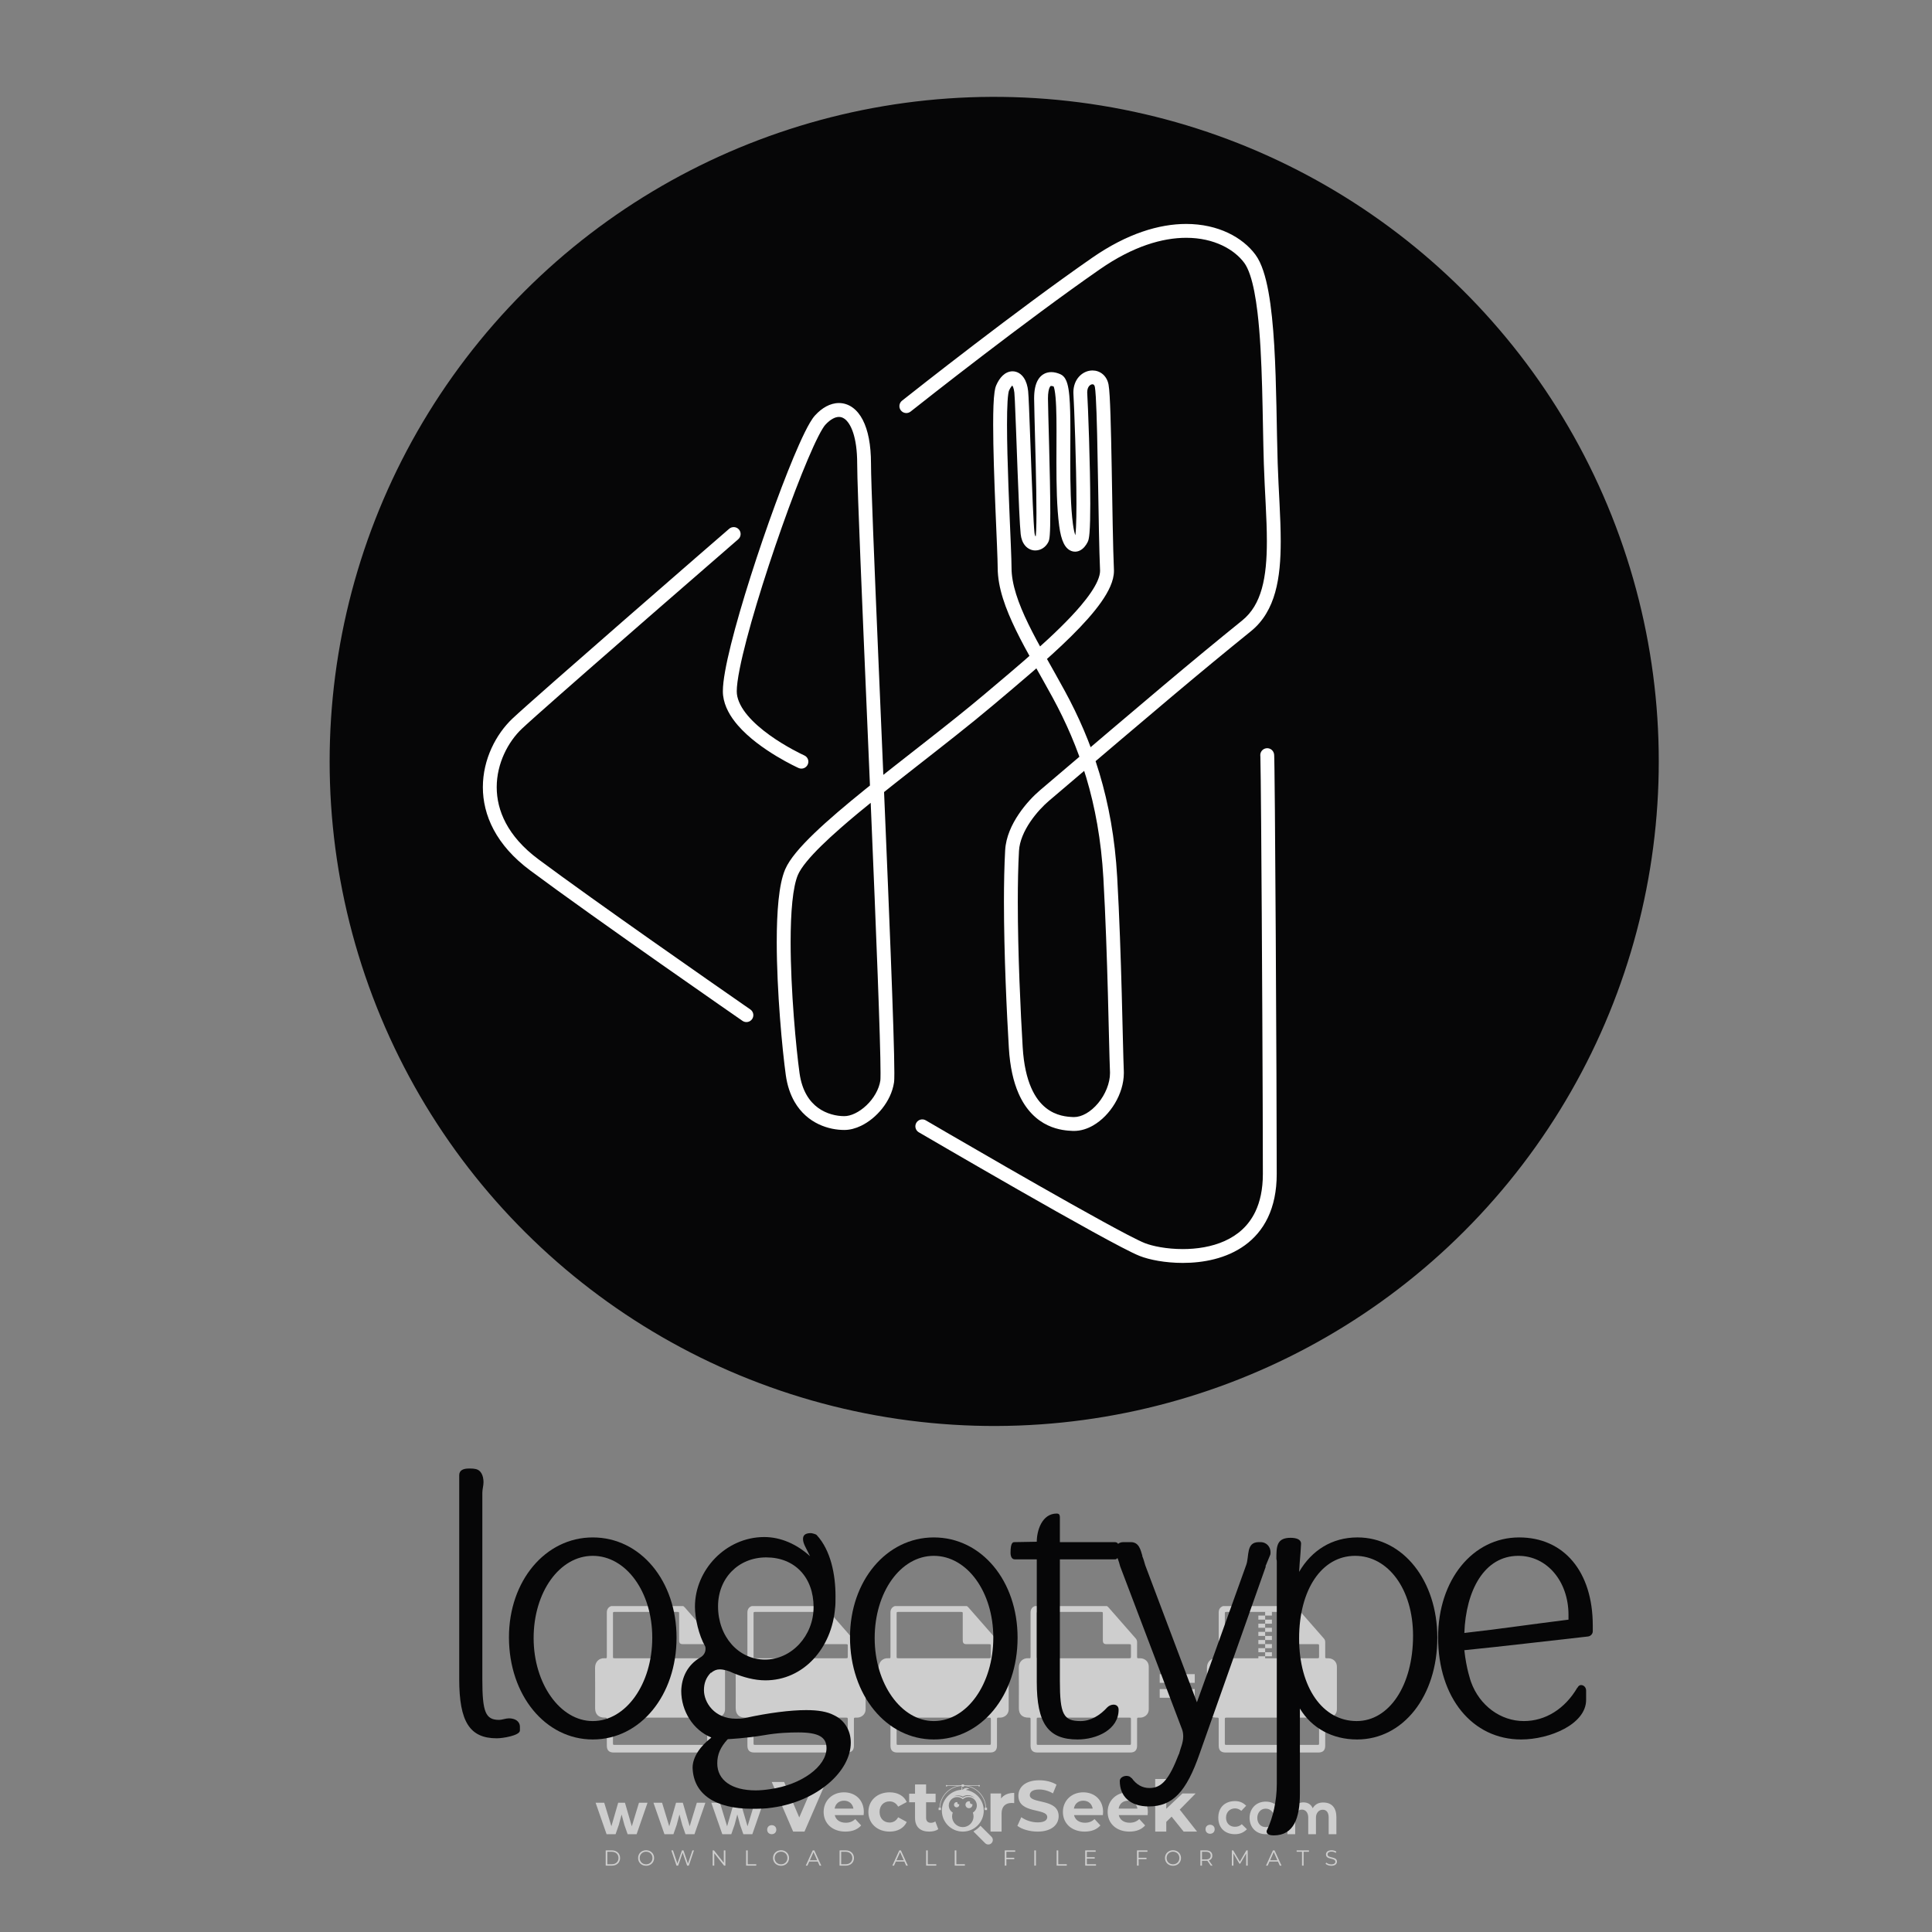 <?xml version="1.0" encoding="iso-8859-1"?>
<!-- Generator: Adobe Illustrator 27.0.0, SVG Export Plug-In . SVG Version: 6.00 Build 0)  -->
<svg version="1.1" id="Layer_1" xmlns="http://www.w3.org/2000/svg" xmlns:xlink="http://www.w3.org/1999/xlink" x="0px" y="0px"
	 viewBox="0 0 500 500" style="enable-background:new 0 0 500 500;" xml:space="preserve">
<rect x="0" y="0" width="500" height="500" fill="#808080" stroke="none"/>
<g id="watermark_1_">
	<g>
		<g id="watermark" style="opacity:0.61;">
			<g>
				<g>
					<g>
						<g>
							<polygon style="fill:#FFFFFF;" points="213.765,461.172 208.204,474.017 205.268,474.017 199.726,461.172 202.938,461.172 
								206.846,470.347 210.81,461.172 							"/>
						</g>
						<g>
							<path style="fill:#FFFFFF;" d="M223.507,469.741h-7.469c0.275,1.23,1.321,1.982,2.826,1.982c1.046,0,1.798-0.312,2.477-0.954
								l1.523,1.651c-0.917,1.046-2.294,1.597-4.074,1.597c-3.413,0-5.634-2.147-5.634-5.083c0-2.954,2.257-5.083,5.267-5.083
								c2.899,0,5.138,1.945,5.138,5.12C223.562,469.191,223.526,469.503,223.507,469.741 M216.002,468.071h4.863
								c-0.202-1.248-1.138-2.055-2.422-2.055C217.139,466.016,216.204,466.805,216.002,468.071"/>
						</g>
						<g>
							<path style="fill:#FFFFFF;" d="M224.735,468.934c0-2.973,2.294-5.083,5.505-5.083c2.074,0,3.707,0.899,4.423,2.514
								l-2.22,1.193c-0.532-0.936-1.321-1.358-2.221-1.358c-1.45,0-2.587,1.009-2.587,2.734c0,1.725,1.138,2.734,2.587,2.734
								c0.899,0,1.688-0.404,2.221-1.358l2.22,1.211c-0.716,1.578-2.349,2.495-4.423,2.495
								C227.029,474.017,224.735,471.907,224.735,468.934"/>
						</g>
						<g>
							<path style="fill:#FFFFFF;" d="M242.828,473.393c-0.587,0.422-1.45,0.624-2.331,0.624c-2.33,0-3.688-1.193-3.688-3.542
								v-4.055h-1.523v-2.202h1.523v-2.404h2.863v2.404h2.459v2.202h-2.459v4.019c0,0.844,0.458,1.303,1.229,1.303
								c0.422,0,0.844-0.128,1.156-0.367L242.828,473.393z"/>
						</g>
					</g>
					<g>
						<path style="fill:#FFFFFF;" d="M262.474,463.997v2.643c-0.238-0.018-0.422-0.037-0.642-0.037
							c-1.578,0-2.624,0.862-2.624,2.753v4.661h-2.863v-9.873h2.734v1.303C259.776,464.493,260.951,463.997,262.474,463.997"/>
					</g>
					<g>
						<path style="fill:#FFFFFF;" d="M263.299,472.53l1.009-2.239c1.083,0.789,2.697,1.339,4.239,1.339
							c1.762,0,2.477-0.587,2.477-1.376c0-2.404-7.469-0.752-7.469-5.524c0-2.184,1.762-4,5.413-4c1.615,0,3.267,0.385,4.459,1.138
							l-0.918,2.257c-1.193-0.679-2.422-1.009-3.56-1.009c-1.761,0-2.44,0.66-2.44,1.468c0,2.367,7.468,0.734,7.468,5.45
							c0,2.147-1.78,3.982-5.45,3.982C266.492,474.017,264.437,473.411,263.299,472.53"/>
					</g>
					<g>
						<path style="fill:#FFFFFF;" d="M285.428,469.741h-7.469c0.275,1.23,1.321,1.982,2.826,1.982c1.046,0,1.798-0.312,2.477-0.954
							l1.523,1.651c-0.918,1.046-2.294,1.597-4.074,1.597c-3.413,0-5.634-2.147-5.634-5.083c0-2.954,2.257-5.083,5.267-5.083
							c2.9,0,5.138,1.945,5.138,5.12C285.484,469.191,285.447,469.503,285.428,469.741 M277.923,468.071h4.863
							c-0.202-1.248-1.138-2.055-2.422-2.055C279.061,466.016,278.125,466.805,277.923,468.071"/>
					</g>
					<g>
						<path style="fill:#FFFFFF;" d="M297.007,469.741h-7.469c0.275,1.23,1.321,1.982,2.826,1.982c1.046,0,1.798-0.312,2.477-0.954
							l1.523,1.651c-0.918,1.046-2.294,1.597-4.074,1.597c-3.413,0-5.634-2.147-5.634-5.083c0-2.954,2.257-5.083,5.267-5.083
							c2.899,0,5.138,1.945,5.138,5.12C297.062,469.191,297.025,469.503,297.007,469.741 M289.501,468.071h4.863
							c-0.202-1.248-1.138-2.055-2.422-2.055C290.639,466.016,289.703,466.805,289.501,468.071"/>
					</g>
					<g>
						<polygon style="fill:#FFFFFF;" points="303.208,470.145 301.831,471.503 301.831,474.017 298.969,474.017 298.969,460.401 
							301.831,460.401 301.831,468.108 306.016,464.144 309.429,464.144 305.318,468.328 309.796,474.017 306.327,474.017 						"/>
					</g>
					<g>
						<path style="fill:#FFFFFF;" d="M256.601,475.359L256.601,475.359l-2.86-2.86c-0.435,0.508-0.953,0.943-1.534,1.284
							c-0.092,0.069-0.186,0.136-0.283,0.199l3.027,3.027c0.456,0.456,1.195,0.456,1.65,0
							C257.057,476.554,257.057,475.815,256.601,475.359"/>
					</g>
					<g>
						<path style="fill:#FFFFFF;" d="M249.984,463.244c0.221-0.173,0.495-0.281,0.797-0.281c0.042,0,0.083,0.002,0.124,0.006
							c-0.214-0.156-0.478-0.249-0.764-0.249c-0.395,0-0.744,0.18-0.981,0.458c-0.051,0-0.1,0.006-0.151,0.008
							c0.039-0.077,0.064-0.162,0.064-0.255c0-0.234-0.143-0.434-0.346-0.519c0.087,0.126,0.138,0.279,0.138,0.445
							c0,0.122-0.031,0.237-0.081,0.341c-2.811,0.201-5.03,2.539-5.03,5.4c0,2.993,2.426,5.42,5.42,5.42
							c2.993,0,5.42-2.426,5.42-5.42C254.595,465.879,252.593,463.635,249.984,463.244 M247.983,464.656
							c0.435,0,0.844,0.112,1.199,0.309c0.374-0.245,0.82-0.387,1.299-0.387c0.711,0,1.348,0.312,1.784,0.806
							c-0.435-0.379-1.004-0.61-1.627-0.61c-0.449,0-0.87,0.12-1.234,0.329c-0.079,0.046-0.156,0.096-0.229,0.15
							c-0.065-0.048-0.133-0.093-0.204-0.134c-0.369-0.219-0.8-0.344-1.26-0.344c-0.3,0-0.588,0.054-0.854,0.152
							C247.196,464.754,247.578,464.656,247.983,464.656 M251.772,469.098c0.115,0.305,0.181,0.634,0.181,0.979
							c0,1.534-1.244,2.777-2.778,2.777c-1.534,0-2.777-1.243-2.777-2.777c0-0.345,0.066-0.674,0.181-0.979
							c-0.62-0.382-1.035-1.064-1.035-1.846c0-1.197,0.971-2.168,2.168-2.168c0.565,0,1.078,0.218,1.463,0.572
							c0.386-0.354,0.899-0.572,1.464-0.572c1.197,0,2.168,0.971,2.168,2.168C252.807,468.034,252.392,468.716,251.772,469.098"/>
					</g>
					<g>
						<path style="fill:#FFFFFF;" d="M251.666,467.061c0,0.497-0.404,0.901-0.901,0.901c-0.497,0-0.901-0.404-0.901-0.901
							s0.404-0.901,0.901-0.901c0.101,0,0.197,0.017,0.287,0.047c-0.03,0.062-0.045,0.132-0.045,0.204
							c0,0.273,0.221,0.494,0.494,0.494c0.05,0,0.099-0.008,0.146-0.022C251.66,466.941,251.666,467,251.666,467.061"/>
					</g>
					<g>
						<path style="fill:#FFFFFF;" d="M248.255,467.061c0,0.376-0.305,0.681-0.681,0.681c-0.376,0-0.681-0.305-0.681-0.681
							s0.305-0.681,0.681-0.681c0.076,0,0.149,0.013,0.217,0.035c-0.023,0.047-0.034,0.1-0.034,0.155
							c0,0.206,0.167,0.374,0.374,0.374c0.038,0,0.075-0.006,0.11-0.017C248.25,466.97,248.255,467.015,248.255,467.061"/>
					</g>
					<g>
						<g>
							<g>
								<rect x="242.908" y="467.83" style="fill:#FFFFFF;" width="0.616" height="0.616"/>
							</g>
							<g>
								<rect x="254.827" y="467.83" style="fill:#FFFFFF;" width="0.616" height="0.616"/>
							</g>
							<g>
								<path style="fill:#FFFFFF;" d="M255.205,468.082h-0.14c0-3.248-2.642-5.89-5.89-5.89c-3.248,0-5.89,2.642-5.89,5.89h-0.14
									c0-1.611,0.627-3.125,1.766-4.264c1.139-1.139,2.653-1.766,4.264-1.766c1.611,0,3.125,0.627,4.264,1.766
									C254.578,464.957,255.205,466.471,255.205,468.082"/>
							</g>
						</g>
						<g>
							<rect x="248.868" y="461.814" style="fill:#FFFFFF;" width="0.616" height="0.616"/>
						</g>
						<g>
							<rect x="244.95" y="462.052" style="fill:#FFFFFF;" width="8.45" height="0.14"/>
						</g>
						<g>
							<path style="fill:#FFFFFF;" d="M245.174,462.15c0,0.108-0.088,0.196-0.196,0.196c-0.108,0-0.196-0.088-0.196-0.196
								c0-0.108,0.088-0.196,0.196-0.196C245.086,461.954,245.174,462.042,245.174,462.15"/>
						</g>
						<g>
							<path style="fill:#FFFFFF;" d="M253.596,462.15c0,0.108-0.088,0.196-0.196,0.196c-0.108,0-0.196-0.088-0.196-0.196
								c0-0.108,0.088-0.196,0.196-0.196C253.509,461.954,253.596,462.042,253.596,462.15"/>
						</g>
					</g>
				</g>
				<g>
					<path style="fill:#FFFFFF;" d="M314.356,473.409c0,1.559-2.364,1.559-2.364,0C311.993,471.851,314.356,471.851,314.356,473.409
						z"/>
				</g>
				<g>
					<g>
						<g>
							<path style="fill:#FFFFFF;" d="M161.739,466.549l1.772,6.088l1.855-6.088h2.215l-2.823,8.14h-2.33l-0.837-2.396l-0.722-2.708
								l-0.722,2.708l-0.837,2.396h-2.33l-2.839-8.14h2.231l1.855,6.088l1.756-6.088H161.739z"/>
						</g>
						<g>
							<path style="fill:#FFFFFF;" d="M176.713,466.549l1.772,6.088l1.855-6.088h2.215l-2.823,8.14h-2.33l-0.837-2.396l-0.722-2.708
								l-0.722,2.708l-0.837,2.396h-2.33l-2.839-8.14h2.231l1.855,6.088l1.756-6.088H176.713z"/>
						</g>
						<g>
							<path style="fill:#FFFFFF;" d="M191.687,466.549l1.772,6.088l1.855-6.088h2.215l-2.823,8.14h-2.33l-0.837-2.396l-0.722-2.708
								l-0.722,2.708l-0.837,2.396h-2.33l-2.839-8.14h2.231l1.855,6.088l1.756-6.088H191.687z"/>
						</g>
					</g>
					<g>
						<path style="fill:#FFFFFF;" d="M200.908,473.52c0,1.559-2.364,1.559-2.364,0C198.545,471.962,200.908,471.962,200.908,473.52z
							"/>
					</g>
					<g>
						<path style="fill:#FFFFFF;" d="M322.71,473.409c-0.935,0.919-1.919,1.28-3.117,1.28c-2.346,0-4.3-1.411-4.3-4.282
							s1.953-4.284,4.3-4.284c1.149,0,2.035,0.329,2.921,1.199l-1.264,1.329c-0.476-0.428-1.066-0.64-1.623-0.64
							c-1.346,0-2.33,0.985-2.33,2.396c0,1.542,1.05,2.362,2.297,2.362c0.64,0,1.28-0.18,1.772-0.672L322.71,473.409z"/>
					</g>
					<g>
						<path style="fill:#FFFFFF;" d="M331.805,470.472c0,2.33-1.591,4.217-4.217,4.217c-2.626,0-4.201-1.887-4.201-4.217
							c0-2.314,1.609-4.217,4.185-4.217C330.149,466.255,331.805,468.158,331.805,470.472z M325.389,470.472
							c0,1.231,0.739,2.38,2.199,2.38c1.46,0,2.199-1.149,2.199-2.38c0-1.215-0.854-2.396-2.199-2.396
							C326.144,468.077,325.389,469.258,325.389,470.472z"/>
					</g>
					<g>
						<path style="fill:#FFFFFF;" d="M338.572,474.689v-4.332c0-1.068-0.559-2.035-1.658-2.035c-1.082,0-1.722,0.967-1.722,2.035
							v4.332h-2.003v-8.107h1.855l0.148,0.985c0.426-0.82,1.362-1.116,2.133-1.116c0.969,0,1.937,0.394,2.396,1.51
							c0.723-1.149,1.658-1.478,2.708-1.478c2.297,0,3.43,1.412,3.43,3.84v4.365h-2.003v-4.365c0-1.066-0.442-1.97-1.526-1.97
							c-1.082,0-1.756,0.935-1.756,2.003v4.332H338.572z"/>
					</g>
				</g>
			</g>
		</g>
		<g style="opacity:0.61;">
			<g>
				<g>
					<path style="fill:#FFFFFF;" d="M345.988,431.299c-0.006-1.224-0.959-2.121-2.189-2.14c-0.924-0.014-0.832,0.12-0.834-0.867
						c-0.003-1.097-0.007-2.194,0.003-3.292c0.003-0.379-0.112-0.691-0.362-0.976c-2.342-2.668-4.678-5.342-7.019-8.011
						c-0.12-0.137-0.275-0.244-0.414-0.366c-6.214,0-12.427,0-18.641,0c-0.794,0.293-1.14,0.868-1.138,1.709
						c0.01,3.748,0.004,7.496,0.004,11.243c0,0.556-0.003,0.589-0.55,0.551c-1.497-0.102-2.516,0.986-2.497,2.492
						c0.044,3.476,0.013,6.953,0.014,10.429c0.001,1.58,0.867,2.443,2.45,2.449c0.582,0.002,0.582,0.002,0.582,0.6
						c0,2.219-0.001,4.438,0.001,6.657c0.001,1.192,0.58,1.771,1.768,1.771c8.013,0.001,16.027,0.001,24.04,0
						c1.168,0,1.755-0.583,1.757-1.745c0.002-2.256,0-4.512,0.001-6.768c0-0.512,0.002-0.511,0.52-0.515
						c0.271-0.002,0.541,0.008,0.809-0.058c0.996-0.246,1.69-1.044,1.694-2.069C346.003,438.696,346.005,434.997,345.988,431.299z
						 M317.537,417.162c5.337,0,10.674,0,16.01,0c0.548,0,0.554,0.007,0.554,0.561c0.001,2.243-0.001,4.486,0.001,6.73
						c0.001,0.811,0.249,1.059,1.06,1.059c1.91,0.001,3.821,0,5.731,0.001c0.458,0,0.479,0.021,0.481,0.483
						c0.003,0.887,0.002,1.775,0,2.662c-0.001,0.477-0.024,0.498-0.504,0.499c-3.895,0.001-7.79,0-11.684,0
						c-3.882,0-7.765,0-11.647,0c-0.55,0-0.552-0.001-0.552-0.561c-0.001-3.624-0.001-7.247,0-10.871
						C316.987,417.166,316.991,417.162,317.537,417.162z M340.822,451.579c-3.883,0.001-7.766,0-11.65,0c-3.871,0-7.742,0-11.613,0
						c-0.572,0-0.574-0.002-0.574-0.579c-0.001-1.997-0.001-3.994,0.001-5.991c0-0.464,0.023-0.486,0.478-0.487
						c7.803-0.001,15.607-0.001,23.41,0c0.478,0,0.499,0.02,0.499,0.503c0.002,1.997,0.001,3.994,0,5.991
						C341.375,451.574,341.37,451.579,340.822,451.579z"/>
				</g>
				<g>
					<g>
						<rect x="327.418" y="417.053" style="fill:#FFFFFF;" width="1.757" height="1.054"/>
					</g>
					<g>
						<rect x="325.662" y="418.107" style="fill:#FFFFFF;" width="1.757" height="1.054"/>
					</g>
					<g>
						<rect x="327.418" y="419.161" style="fill:#FFFFFF;" width="1.757" height="1.054"/>
					</g>
					<g>
						<rect x="325.662" y="420.215" style="fill:#FFFFFF;" width="1.757" height="1.054"/>
					</g>
					<g>
						<rect x="327.418" y="421.269" style="fill:#FFFFFF;" width="1.757" height="1.054"/>
					</g>
					<g>
						<rect x="325.662" y="422.323" style="fill:#FFFFFF;" width="1.757" height="1.054"/>
					</g>
					<g>
						<rect x="327.418" y="423.378" style="fill:#FFFFFF;" width="1.757" height="1.054"/>
					</g>
					<g>
						<rect x="325.662" y="424.432" style="fill:#FFFFFF;" width="1.757" height="1.054"/>
					</g>
					<g>
						<rect x="327.418" y="425.486" style="fill:#FFFFFF;" width="1.757" height="1.054"/>
					</g>
					<g>
						<rect x="325.662" y="426.54" style="fill:#FFFFFF;" width="1.757" height="1.054"/>
					</g>
					<g>
						<rect x="327.418" y="427.594" style="fill:#FFFFFF;" width="1.757" height="1.054"/>
					</g>
					<g>
						<rect x="325.662" y="428.648" style="fill:#FFFFFF;" width="1.757" height="1.054"/>
					</g>
				</g>
			</g>
			<g>
				<path style="fill:#FFFFFF;" d="M187.637,431.299c-0.006-1.224-0.959-2.121-2.189-2.14c-0.924-0.014-0.832,0.12-0.834-0.867
					c-0.003-1.097-0.007-2.194,0.003-3.292c0.003-0.379-0.112-0.691-0.362-0.976c-2.342-2.668-4.678-5.342-7.019-8.011
					c-0.12-0.137-0.275-0.244-0.414-0.366c-6.214,0-12.427,0-18.641,0c-0.794,0.293-1.14,0.868-1.138,1.709
					c0.01,3.748,0.004,7.496,0.004,11.243c0,0.556-0.003,0.589-0.55,0.551c-1.497-0.102-2.516,0.986-2.497,2.492
					c0.044,3.476,0.013,6.953,0.014,10.429c0.001,1.58,0.867,2.443,2.45,2.449c0.582,0.002,0.582,0.002,0.582,0.6
					c0,2.219-0.001,4.438,0.001,6.657c0.001,1.192,0.58,1.771,1.768,1.771c8.013,0.001,16.027,0.001,24.04,0
					c1.168,0,1.755-0.583,1.757-1.745c0.002-2.256,0-4.512,0.001-6.768c0-0.512,0.002-0.511,0.52-0.515
					c0.271-0.002,0.541,0.008,0.809-0.058c0.996-0.246,1.69-1.044,1.694-2.069C187.652,438.696,187.655,434.997,187.637,431.299z
					 M159.187,417.162c5.337,0,10.674,0,16.01,0c0.548,0,0.554,0.007,0.554,0.561c0.001,2.243-0.001,4.486,0.001,6.73
					c0.001,0.811,0.249,1.059,1.06,1.059c1.91,0.001,3.821,0,5.731,0.001c0.458,0,0.479,0.021,0.481,0.483
					c0.003,0.887,0.002,1.775,0,2.662c-0.001,0.477-0.024,0.498-0.504,0.499c-3.895,0.001-7.79,0-11.684,0
					c-3.882,0-7.765,0-11.647,0c-0.55,0-0.552-0.001-0.552-0.561c-0.001-3.624-0.001-7.247,0-10.871
					C158.636,417.166,158.64,417.162,159.187,417.162z M182.472,451.579c-3.883,0.001-7.766,0-11.65,0c-3.871,0-7.742,0-11.613,0
					c-0.572,0-0.574-0.002-0.574-0.579c-0.001-1.997-0.001-3.994,0.001-5.991c0-0.464,0.023-0.486,0.478-0.487
					c7.803-0.001,15.607-0.001,23.41,0c0.478,0,0.499,0.02,0.499,0.503c0.002,1.997,0.001,3.994,0,5.991
					C183.024,451.574,183.019,451.579,182.472,451.579z"/>
			</g>
			<g>
				<path style="fill:#FFFFFF;" d="M159.779,440.669v-7.897h2.779c0.375,0,0.726,0.061,1.053,0.182
					c0.327,0.121,0.612,0.292,0.855,0.513c0.242,0.221,0.434,0.483,0.573,0.789c0.14,0.305,0.21,0.642,0.21,1.009
					c0,0.375-0.07,0.715-0.21,1.02c-0.14,0.305-0.331,0.568-0.573,0.789c-0.243,0.221-0.528,0.392-0.855,0.513
					c-0.327,0.121-0.678,0.182-1.053,0.182h-1.29v2.901H159.779z M162.58,436.356c0.39,0,0.684-0.111,0.882-0.331
					c0.199-0.22,0.298-0.474,0.298-0.761c0-0.14-0.024-0.276-0.072-0.408c-0.048-0.132-0.121-0.248-0.221-0.347
					c-0.099-0.099-0.223-0.178-0.37-0.237c-0.147-0.059-0.32-0.089-0.518-0.089h-1.312v2.173H162.58z"/>
				<path style="fill:#FFFFFF;" d="M166.308,432.771h1.731l3.177,5.294h0.088l-0.088-1.522v-3.772h1.478v7.897h-1.566l-3.353-5.592
					h-0.088l0.088,1.522v4.07h-1.467V432.771z"/>
				<path style="fill:#FFFFFF;" d="M177.922,436.334h3.872c0.022,0.089,0.04,0.195,0.055,0.32c0.014,0.125,0.022,0.25,0.022,0.375
					c0,0.507-0.077,0.985-0.231,1.434c-0.154,0.449-0.397,0.849-0.728,1.202c-0.353,0.375-0.776,0.666-1.268,0.871
					c-0.493,0.206-1.055,0.309-1.688,0.309c-0.574,0-1.114-0.103-1.622-0.309c-0.507-0.206-0.948-0.492-1.323-0.86
					c-0.375-0.367-0.673-0.803-0.894-1.307c-0.221-0.504-0.331-1.053-0.331-1.649c0-0.595,0.11-1.145,0.331-1.649
					c0.221-0.504,0.518-0.939,0.894-1.307c0.375-0.367,0.816-0.654,1.323-0.86c0.507-0.206,1.048-0.309,1.622-0.309
					c0.64,0,1.211,0.11,1.715,0.331c0.504,0.221,0.935,0.526,1.296,0.915l-1.025,1.004c-0.258-0.272-0.544-0.48-0.861-0.623
					c-0.316-0.143-0.695-0.215-1.136-0.215c-0.361,0-0.703,0.065-1.026,0.193c-0.324,0.129-0.607,0.311-0.85,0.546
					c-0.242,0.235-0.436,0.52-0.579,0.855c-0.143,0.335-0.215,0.708-0.215,1.119c0,0.412,0.072,0.785,0.215,1.12
					c0.143,0.335,0.338,0.62,0.584,0.855c0.246,0.235,0.531,0.418,0.855,0.546c0.323,0.129,0.669,0.193,1.037,0.193
					c0.419,0,0.773-0.061,1.064-0.182c0.29-0.121,0.538-0.278,0.744-0.469c0.148-0.132,0.275-0.3,0.381-0.502
					c0.106-0.202,0.189-0.428,0.248-0.678h-2.482V436.334z"/>
			</g>
			<g>
				<path style="fill:#FFFFFF;" d="M224.019,431.299c-0.006-1.224-0.959-2.121-2.189-2.14c-0.924-0.014-0.832,0.12-0.834-0.867
					c-0.003-1.097-0.007-2.194,0.003-3.292c0.003-0.379-0.112-0.691-0.362-0.976c-2.342-2.668-4.678-5.342-7.019-8.011
					c-0.12-0.137-0.275-0.244-0.414-0.366c-6.214,0-12.427,0-18.641,0c-0.794,0.293-1.14,0.868-1.138,1.709
					c0.01,3.748,0.004,7.496,0.004,11.243c0,0.556-0.003,0.589-0.55,0.551c-1.497-0.102-2.516,0.986-2.497,2.492
					c0.044,3.476,0.013,6.953,0.014,10.429c0.001,1.58,0.867,2.443,2.45,2.449c0.582,0.002,0.582,0.002,0.582,0.6
					c0,2.219-0.001,4.438,0.001,6.657c0.001,1.192,0.58,1.771,1.768,1.771c8.013,0.001,16.027,0.001,24.04,0
					c1.168,0,1.755-0.583,1.757-1.745c0.002-2.256,0-4.512,0.001-6.768c0-0.512,0.002-0.511,0.52-0.515
					c0.271-0.002,0.541,0.008,0.809-0.058c0.997-0.246,1.69-1.044,1.694-2.069C224.034,438.696,224.036,434.997,224.019,431.299z
					 M195.568,417.162c5.337,0,10.674,0,16.01,0c0.548,0,0.554,0.007,0.554,0.561c0.001,2.243-0.001,4.486,0.001,6.73
					c0.001,0.811,0.249,1.059,1.06,1.059c1.91,0.001,3.821,0,5.731,0.001c0.458,0,0.479,0.021,0.481,0.483
					c0.003,0.887,0.002,1.775,0,2.662c-0.001,0.477-0.024,0.498-0.504,0.499c-3.895,0.001-7.79,0-11.684,0
					c-3.882,0-7.765,0-11.647,0c-0.55,0-0.552-0.001-0.552-0.561c-0.001-3.624-0.001-7.247,0-10.871
					C195.018,417.166,195.022,417.162,195.568,417.162z M218.854,451.579c-3.883,0.001-7.766,0-11.65,0c-3.871,0-7.742,0-11.613,0
					c-0.572,0-0.574-0.002-0.574-0.579c-0.001-1.997-0.001-3.994,0.001-5.991c0-0.464,0.023-0.486,0.478-0.487
					c7.803-0.001,15.607-0.001,23.41,0c0.478,0,0.499,0.02,0.499,0.503c0.002,1.997,0.001,3.994,0,5.991
					C219.406,451.574,219.401,451.579,218.854,451.579z"/>
			</g>
			<g>
				<path style="fill:#FFFFFF;" d="M205.111,432.771h1.699l2.967,7.897h-1.644l-0.651-1.886h-3.044l-0.651,1.886h-1.643
					L205.111,432.771z M206.997,437.415l-0.706-1.974l-0.287-0.96h-0.088l-0.287,0.96l-0.706,1.974H206.997z"/>
				<path style="fill:#FFFFFF;" d="M211.331,434.536c-0.125,0-0.245-0.024-0.359-0.072c-0.114-0.048-0.213-0.114-0.298-0.199
					c-0.084-0.084-0.151-0.182-0.198-0.292c-0.048-0.11-0.072-0.232-0.072-0.364s0.024-0.254,0.072-0.364
					c0.048-0.11,0.114-0.208,0.198-0.292c0.084-0.084,0.184-0.151,0.298-0.198c0.114-0.048,0.233-0.072,0.359-0.072
					c0.257,0,0.478,0.09,0.662,0.27c0.184,0.181,0.276,0.399,0.276,0.656s-0.092,0.476-0.276,0.656
					C211.809,434.446,211.589,434.536,211.331,434.536z M210.615,440.669v-5.404h1.445v5.404H210.615z"/>
			</g>
			<g>
				<path style="fill:#FFFFFF;" d="M261.044,431.299c-0.006-1.224-0.959-2.121-2.189-2.14c-0.924-0.014-0.832,0.12-0.834-0.867
					c-0.003-1.097-0.007-2.194,0.003-3.292c0.003-0.379-0.112-0.691-0.362-0.976c-2.342-2.668-4.678-5.342-7.019-8.011
					c-0.12-0.137-0.275-0.244-0.414-0.366c-6.214,0-12.427,0-18.641,0c-0.794,0.293-1.14,0.868-1.138,1.709
					c0.01,3.748,0.004,7.496,0.004,11.243c0,0.556-0.003,0.589-0.55,0.551c-1.497-0.102-2.516,0.986-2.497,2.492
					c0.044,3.476,0.013,6.953,0.014,10.429c0.001,1.58,0.867,2.443,2.45,2.449c0.582,0.002,0.582,0.002,0.582,0.6
					c0,2.219-0.001,4.438,0.001,6.657c0.001,1.192,0.58,1.771,1.768,1.771c8.013,0.001,16.027,0.001,24.04,0
					c1.168,0,1.755-0.583,1.757-1.745c0.002-2.256,0-4.512,0.001-6.768c0-0.512,0.002-0.511,0.52-0.515
					c0.271-0.002,0.541,0.008,0.809-0.058c0.996-0.246,1.69-1.044,1.694-2.069C261.059,438.696,261.061,434.997,261.044,431.299z
					 M232.593,417.162c5.337,0,10.674,0,16.01,0c0.548,0,0.554,0.007,0.554,0.561c0.001,2.243-0.001,4.486,0.001,6.73
					c0.001,0.811,0.249,1.059,1.06,1.059c1.91,0.001,3.821,0,5.731,0.001c0.458,0,0.479,0.021,0.481,0.483
					c0.003,0.887,0.002,1.775,0,2.662c-0.001,0.477-0.024,0.498-0.504,0.499c-3.895,0.001-7.79,0-11.684,0
					c-3.882,0-7.765,0-11.647,0c-0.55,0-0.552-0.001-0.552-0.561c-0.001-3.624-0.001-7.247,0-10.871
					C232.042,417.166,232.047,417.162,232.593,417.162z M255.878,451.579c-3.883,0.001-7.766,0-11.65,0c-3.871,0-7.742,0-11.613,0
					c-0.572,0-0.574-0.002-0.574-0.579c-0.001-1.997-0.001-3.994,0.001-5.991c0-0.464,0.023-0.486,0.478-0.487
					c7.803-0.001,15.607-0.001,23.41,0c0.478,0,0.499,0.02,0.499,0.503c0.002,1.997,0.001,3.994,0,5.991
					C256.431,451.574,256.426,451.579,255.878,451.579z"/>
			</g>
			<g>
				<path style="fill:#FFFFFF;" d="M236.361,440.845c-0.338,0-0.662-0.048-0.971-0.143c-0.309-0.095-0.592-0.239-0.849-0.43
					c-0.257-0.191-0.481-0.425-0.673-0.7c-0.191-0.276-0.342-0.597-0.452-0.965l1.401-0.551c0.103,0.397,0.283,0.726,0.54,0.987
					c0.257,0.261,0.596,0.392,1.015,0.392c0.154,0,0.303-0.02,0.447-0.061c0.143-0.04,0.272-0.099,0.386-0.176
					s0.204-0.175,0.27-0.292c0.066-0.118,0.099-0.254,0.099-0.408c0-0.147-0.026-0.279-0.077-0.397
					c-0.051-0.117-0.138-0.227-0.259-0.331c-0.121-0.103-0.28-0.202-0.475-0.298c-0.195-0.095-0.435-0.195-0.722-0.298l-0.485-0.176
					c-0.213-0.073-0.429-0.173-0.645-0.298c-0.217-0.125-0.413-0.276-0.59-0.452c-0.177-0.176-0.322-0.384-0.436-0.623
					c-0.114-0.239-0.171-0.509-0.171-0.81c0-0.309,0.06-0.597,0.182-0.866c0.121-0.268,0.294-0.503,0.518-0.706
					c0.224-0.202,0.492-0.36,0.805-0.474s0.66-0.171,1.042-0.171c0.397,0,0.74,0.053,1.031,0.16
					c0.291,0.107,0.537,0.243,0.739,0.408c0.202,0.165,0.366,0.348,0.491,0.546c0.125,0.199,0.217,0.386,0.276,0.563l-1.312,0.551
					c-0.074-0.221-0.208-0.419-0.402-0.596c-0.195-0.176-0.462-0.265-0.8-0.265c-0.324,0-0.592,0.075-0.805,0.226
					c-0.213,0.151-0.32,0.348-0.32,0.59c0,0.235,0.103,0.436,0.309,0.601c0.206,0.165,0.533,0.325,0.982,0.48l0.497,0.165
					c0.316,0.111,0.605,0.237,0.866,0.381c0.261,0.143,0.485,0.314,0.673,0.513c0.187,0.199,0.331,0.425,0.43,0.678
					c0.1,0.254,0.149,0.546,0.149,0.877c0,0.412-0.083,0.767-0.248,1.064c-0.165,0.298-0.377,0.542-0.634,0.734
					c-0.258,0.191-0.548,0.335-0.872,0.43C236.986,440.797,236.67,440.845,236.361,440.845z"/>
				<path style="fill:#FFFFFF;" d="M239.516,432.771h1.61l1.633,4.754l0.287,1.015h0.088l0.309-1.015l1.699-4.754h1.61l-2.879,7.897
					h-1.566L239.516,432.771z"/>
				<path style="fill:#FFFFFF;" d="M251.097,436.334h3.871c0.022,0.089,0.04,0.195,0.055,0.32c0.015,0.125,0.023,0.25,0.023,0.375
					c0,0.507-0.078,0.985-0.232,1.434c-0.154,0.449-0.397,0.849-0.728,1.202c-0.353,0.375-0.775,0.666-1.268,0.871
					c-0.493,0.206-1.055,0.309-1.688,0.309c-0.574,0-1.114-0.103-1.621-0.309c-0.507-0.206-0.949-0.492-1.324-0.86
					c-0.375-0.367-0.673-0.803-0.894-1.307c-0.22-0.504-0.331-1.053-0.331-1.649c0-0.595,0.11-1.145,0.331-1.649
					c0.221-0.504,0.518-0.939,0.894-1.307c0.375-0.367,0.816-0.654,1.324-0.86c0.507-0.206,1.047-0.309,1.621-0.309
					c0.64,0,1.211,0.11,1.715,0.331c0.504,0.221,0.936,0.526,1.296,0.915l-1.026,1.004c-0.257-0.272-0.544-0.48-0.861-0.623
					c-0.316-0.143-0.694-0.215-1.136-0.215c-0.36,0-0.702,0.065-1.026,0.193c-0.323,0.129-0.607,0.311-0.849,0.546
					c-0.243,0.235-0.436,0.52-0.579,0.855c-0.143,0.335-0.215,0.708-0.215,1.119c0,0.412,0.072,0.785,0.215,1.12
					c0.143,0.335,0.338,0.62,0.585,0.855c0.246,0.235,0.531,0.418,0.854,0.546c0.324,0.129,0.669,0.193,1.037,0.193
					c0.419,0,0.774-0.061,1.064-0.182c0.29-0.121,0.539-0.278,0.745-0.469c0.147-0.132,0.274-0.3,0.38-0.502
					c0.107-0.202,0.189-0.428,0.248-0.678h-2.482V436.334z"/>
			</g>
			<g>
				<path style="fill:#FFFFFF;" d="M297.3,431.299c-0.006-1.224-0.959-2.121-2.189-2.14c-0.924-0.014-0.832,0.12-0.834-0.867
					c-0.003-1.097-0.007-2.194,0.003-3.292c0.003-0.379-0.112-0.691-0.362-0.976c-2.342-2.668-4.678-5.342-7.019-8.011
					c-0.12-0.137-0.275-0.244-0.414-0.366c-6.214,0-12.427,0-18.641,0c-0.794,0.293-1.14,0.868-1.138,1.709
					c0.01,3.748,0.004,7.496,0.004,11.243c0,0.556-0.003,0.589-0.55,0.551c-1.497-0.102-2.516,0.986-2.497,2.492
					c0.044,3.476,0.013,6.953,0.014,10.429c0.001,1.58,0.867,2.443,2.45,2.449c0.582,0.002,0.582,0.002,0.582,0.6
					c0,2.219-0.001,4.438,0.001,6.657c0.001,1.192,0.58,1.771,1.768,1.771c8.013,0.001,16.027,0.001,24.04,0
					c1.168,0,1.755-0.583,1.757-1.745c0.002-2.256,0-4.512,0.001-6.768c0-0.512,0.002-0.511,0.52-0.515
					c0.271-0.002,0.541,0.008,0.809-0.058c0.996-0.246,1.69-1.044,1.694-2.069C297.315,438.696,297.318,434.997,297.3,431.299z
					 M268.85,417.162c5.337,0,10.674,0,16.01,0c0.548,0,0.554,0.007,0.554,0.561c0.001,2.243-0.001,4.486,0.001,6.73
					c0.001,0.811,0.249,1.059,1.06,1.059c1.91,0.001,3.821,0,5.731,0.001c0.458,0,0.479,0.021,0.481,0.483
					c0.003,0.887,0.002,1.775,0,2.662c-0.001,0.477-0.024,0.498-0.504,0.499c-3.895,0.001-7.79,0-11.684,0
					c-3.882,0-7.765,0-11.647,0c-0.55,0-0.552-0.001-0.552-0.561c-0.001-3.624-0.001-7.247,0-10.871
					C268.299,417.166,268.303,417.162,268.85,417.162z M292.135,451.579c-3.883,0.001-7.766,0-11.65,0c-3.871,0-7.742,0-11.613,0
					c-0.572,0-0.574-0.002-0.574-0.579c-0.001-1.997-0.001-3.994,0.001-5.991c0-0.464,0.023-0.486,0.478-0.487
					c7.803-0.001,15.607-0.001,23.41,0c0.478,0,0.499,0.02,0.499,0.503c0.001,1.997,0.001,3.994,0,5.991
					C292.687,451.574,292.682,451.579,292.135,451.579z"/>
			</g>
			<g>
				<path style="fill:#FFFFFF;" d="M272.966,434.183v1.831h3.165v1.412h-3.165v1.831h3.518v1.412h-5.007v-7.897h5.007v1.412H272.966
					z"/>
				<path style="fill:#FFFFFF;" d="M277.852,440.669v-7.897h2.779c0.375,0,0.726,0.061,1.053,0.182
					c0.327,0.121,0.612,0.292,0.855,0.513c0.243,0.221,0.434,0.483,0.574,0.789c0.14,0.305,0.209,0.642,0.209,1.009
					c0,0.375-0.07,0.715-0.209,1.02c-0.14,0.305-0.331,0.568-0.574,0.789c-0.243,0.221-0.528,0.392-0.855,0.513
					c-0.327,0.121-0.678,0.182-1.053,0.182h-1.29v2.901H277.852z M280.653,436.356c0.389,0,0.684-0.111,0.882-0.331
					c0.199-0.22,0.298-0.474,0.298-0.761c0-0.14-0.024-0.276-0.072-0.408c-0.048-0.132-0.121-0.248-0.221-0.347
					c-0.099-0.099-0.222-0.178-0.37-0.237c-0.147-0.059-0.32-0.089-0.518-0.089h-1.312v2.173H280.653z"/>
				<path style="fill:#FFFFFF;" d="M286.797,440.845c-0.338,0-0.662-0.048-0.971-0.143c-0.309-0.095-0.592-0.239-0.849-0.43
					c-0.257-0.191-0.482-0.425-0.673-0.7c-0.191-0.276-0.342-0.597-0.452-0.965l1.401-0.551c0.103,0.397,0.283,0.726,0.541,0.987
					c0.257,0.261,0.595,0.392,1.015,0.392c0.154,0,0.303-0.02,0.447-0.061c0.143-0.04,0.272-0.099,0.386-0.176
					c0.114-0.077,0.204-0.175,0.27-0.292c0.066-0.118,0.1-0.254,0.1-0.408c0-0.147-0.026-0.279-0.077-0.397
					c-0.051-0.117-0.138-0.227-0.259-0.331c-0.121-0.103-0.279-0.202-0.474-0.298c-0.195-0.095-0.436-0.195-0.723-0.298
					l-0.485-0.176c-0.213-0.073-0.428-0.173-0.645-0.298c-0.217-0.125-0.414-0.276-0.59-0.452c-0.176-0.176-0.322-0.384-0.436-0.623
					c-0.114-0.239-0.171-0.509-0.171-0.81c0-0.309,0.061-0.597,0.182-0.866c0.121-0.268,0.294-0.503,0.518-0.706
					c0.224-0.202,0.493-0.36,0.805-0.474c0.312-0.114,0.66-0.171,1.042-0.171c0.397,0,0.741,0.053,1.031,0.16
					c0.29,0.107,0.537,0.243,0.739,0.408c0.202,0.165,0.365,0.348,0.491,0.546c0.125,0.199,0.217,0.386,0.276,0.563l-1.312,0.551
					c-0.074-0.221-0.208-0.419-0.403-0.596c-0.195-0.176-0.462-0.265-0.799-0.265c-0.324,0-0.592,0.075-0.805,0.226
					c-0.213,0.151-0.32,0.348-0.32,0.59c0,0.235,0.103,0.436,0.309,0.601c0.206,0.165,0.533,0.325,0.982,0.48l0.496,0.165
					c0.316,0.111,0.605,0.237,0.866,0.381c0.261,0.143,0.485,0.314,0.673,0.513c0.187,0.199,0.331,0.425,0.43,0.678
					c0.099,0.254,0.149,0.546,0.149,0.877c0,0.412-0.083,0.767-0.248,1.064c-0.165,0.298-0.377,0.542-0.634,0.734
					c-0.258,0.191-0.548,0.335-0.872,0.43C287.422,440.797,287.105,440.845,286.797,440.845z"/>
			</g>
			<g>
				<path style="fill:#FFFFFF;" d="M321.394,439.168l4.004-4.985h-3.827v-1.412h5.559v1.5l-3.96,4.985h4.004v1.412h-5.779V439.168z"
					/>
				<path style="fill:#FFFFFF;" d="M328.409,432.771h1.489v7.897h-1.489V432.771z"/>
				<path style="fill:#FFFFFF;" d="M331.486,440.669v-7.897h2.779c0.375,0,0.726,0.061,1.053,0.182
					c0.327,0.121,0.612,0.292,0.855,0.513s0.434,0.483,0.574,0.789c0.14,0.305,0.209,0.642,0.209,1.009
					c0,0.375-0.07,0.715-0.209,1.02c-0.14,0.305-0.331,0.568-0.574,0.789c-0.243,0.221-0.528,0.392-0.855,0.513
					c-0.327,0.121-0.678,0.182-1.053,0.182h-1.29v2.901H331.486z M334.288,436.356c0.389,0,0.684-0.111,0.882-0.331
					c0.199-0.22,0.298-0.474,0.298-0.761c0-0.14-0.024-0.276-0.072-0.408c-0.048-0.132-0.121-0.248-0.221-0.347
					c-0.099-0.099-0.222-0.178-0.37-0.237c-0.147-0.059-0.32-0.089-0.518-0.089h-1.312v2.173H334.288z"/>
			</g>
		</g>
		<g style="opacity:0.61;">
			<path style="fill:#FFFFFF;" d="M300.133,433.27h9.067v2.242h-9.067V433.27z M300.133,437.136h9.067v2.243h-9.067V437.136z"/>
		</g>
	</g>
	<g style="opacity:0.61;">
		<path style="fill:#FFFFFF;" d="M156.756,478.878h1.607c1.263,0,2.114,0.812,2.114,1.974c0,1.161-0.851,1.973-2.114,1.973h-1.607
			V478.878z M158.34,482.464c1.049,0,1.725-0.665,1.725-1.612c0-0.947-0.677-1.613-1.725-1.613h-1.167v3.225H158.34z"/>
		<path style="fill:#FFFFFF;" d="M165.139,480.851c0-1.15,0.879-2.007,2.075-2.007c1.184,0,2.069,0.851,2.069,2.007
			c0,1.156-0.885,2.007-2.069,2.007C166.019,482.858,165.139,482.002,165.139,480.851z M168.866,480.851
			c0-0.942-0.705-1.635-1.652-1.635c-0.953,0-1.663,0.693-1.663,1.635c0,0.941,0.71,1.635,1.663,1.635
			C168.162,482.486,168.866,481.793,168.866,480.851z"/>
		<path style="fill:#FFFFFF;" d="M179.596,478.878l-1.331,3.947h-0.44l-1.156-3.366l-1.161,3.366h-0.434l-1.331-3.947h0.429
			l1.139,3.394l1.178-3.394h0.389l1.161,3.411l1.156-3.411H179.596z"/>
		<path style="fill:#FFFFFF;" d="M187.731,478.878v3.947h-0.344l-2.537-3.202v3.202h-0.417v-3.947h0.344l2.543,3.203v-3.203H187.731
			z"/>
		<path style="fill:#FFFFFF;" d="M193.093,478.878h0.417v3.586h2.21v0.361h-2.627V478.878z"/>
		<path style="fill:#FFFFFF;" d="M200.061,480.851c0-1.15,0.879-2.007,2.075-2.007c1.184,0,2.069,0.851,2.069,2.007
			c0,1.156-0.885,2.007-2.069,2.007C200.941,482.858,200.061,482.002,200.061,480.851z M203.788,480.851
			c0-0.942-0.705-1.635-1.652-1.635c-0.953,0-1.663,0.693-1.663,1.635c0,0.941,0.71,1.635,1.663,1.635
			C203.083,482.486,203.788,481.793,203.788,480.851z"/>
		<path style="fill:#FFFFFF;" d="M211.636,481.77h-2.199l-0.474,1.054h-0.434l1.804-3.947h0.412l1.804,3.947h-0.44L211.636,481.77z
			 M211.484,481.432l-0.947-2.12l-0.947,2.12H211.484z"/>
		<path style="fill:#FFFFFF;" d="M217.28,478.878h1.607c1.263,0,2.114,0.812,2.114,1.974c0,1.161-0.851,1.973-2.114,1.973h-1.607
			V478.878z M218.864,482.464c1.049,0,1.725-0.665,1.725-1.612c0-0.947-0.677-1.613-1.725-1.613h-1.167v3.225H218.864z"/>
		<path style="fill:#FFFFFF;" d="M234.041,481.77h-2.199l-0.474,1.054h-0.434l1.804-3.947h0.412l1.804,3.947h-0.44L234.041,481.77z
			 M233.889,481.432l-0.947-2.12l-0.947,2.12H233.889z"/>
		<path style="fill:#FFFFFF;" d="M239.685,478.878h0.417v3.586h2.21v0.361h-2.627V478.878z"/>
		<path style="fill:#FFFFFF;" d="M247.082,478.878h0.417v3.586h2.21v0.361h-2.627V478.878z"/>
		<path style="fill:#FFFFFF;" d="M260.449,479.239v1.551h2.041v0.361h-2.041v1.675h-0.417v-3.947h2.706v0.361H260.449z"/>
		<path style="fill:#FFFFFF;" d="M267.678,478.878h0.417v3.947h-0.417V478.878z"/>
		<path style="fill:#FFFFFF;" d="M273.456,478.878h0.417v3.586h2.21v0.361h-2.627V478.878z"/>
		<path style="fill:#FFFFFF;" d="M283.644,482.464v0.361h-2.791v-3.947h2.706v0.361h-2.289v1.404h2.041v0.355h-2.041v1.466H283.644z
			"/>
		<path style="fill:#FFFFFF;" d="M294.672,479.239v1.551h2.041v0.361h-2.041v1.675h-0.417v-3.947h2.706v0.361H294.672z"/>
		<path style="fill:#FFFFFF;" d="M301.5,480.851c0-1.15,0.879-2.007,2.075-2.007c1.184,0,2.069,0.851,2.069,2.007
			c0,1.156-0.885,2.007-2.069,2.007C302.379,482.858,301.5,482.002,301.5,480.851z M305.226,480.851
			c0-0.942-0.705-1.635-1.652-1.635c-0.953,0-1.663,0.693-1.663,1.635c0,0.941,0.71,1.635,1.663,1.635
			C304.522,482.486,305.226,481.793,305.226,480.851z"/>
		<path style="fill:#FFFFFF;" d="M313.351,482.825l-0.902-1.269c-0.102,0.011-0.203,0.017-0.316,0.017h-1.06v1.252h-0.417v-3.947
			h1.477c1.004,0,1.613,0.507,1.613,1.353c0,0.62-0.327,1.054-0.902,1.24l0.964,1.353H313.351z M313.328,480.231
			c0-0.632-0.417-0.992-1.207-0.992h-1.048v1.979h1.048C312.911,481.218,313.328,480.851,313.328,480.231z"/>
		<path style="fill:#FFFFFF;" d="M322.907,478.878v3.947h-0.4v-3.158l-1.551,2.656h-0.197l-1.551-2.639v3.14h-0.4v-3.947h0.344
			l1.714,2.926l1.697-2.926H322.907z"/>
		<path style="fill:#FFFFFF;" d="M330.744,481.77h-2.199l-0.473,1.054h-0.434l1.804-3.947h0.411l1.804,3.947h-0.44L330.744,481.77z
			 M330.592,481.432l-0.947-2.12l-0.947,2.12H330.592z"/>
		<path style="fill:#FFFFFF;" d="M336.957,479.239h-1.387v-0.361h3.192v0.361h-1.387v3.586h-0.417V479.239z"/>
		<path style="fill:#FFFFFF;" d="M343.063,482.346l0.164-0.321c0.282,0.276,0.784,0.479,1.302,0.479c0.739,0,1.06-0.31,1.06-0.699
			c0-1.083-2.43-0.417-2.43-1.877c0-0.581,0.451-1.083,1.455-1.083c0.446,0,0.908,0.13,1.224,0.35l-0.141,0.333
			c-0.338-0.22-0.733-0.327-1.083-0.327c-0.722,0-1.043,0.321-1.043,0.716c0,1.083,2.43,0.429,2.43,1.866
			c0,0.581-0.462,1.077-1.472,1.077C343.937,482.858,343.356,482.65,343.063,482.346z"/>
	</g>
</g>
<g>
</g>
<g>
	
		<ellipse transform="matrix(0.161 -0.987 0.987 0.161 21.472 419.206)" style="fill:#060607;" cx="257.207" cy="196.979" rx="171.978" ry="171.979"/>
	<g>
		<path style="fill:#FFFFFF;" d="M208.153,195.502l-0.038-0.018c-0.448-0.203-4.705-2.193-8.891-5.199
			c-2.092-1.499-4.163-3.255-5.722-5.108c-1.568-1.856-2.586-3.782-2.794-5.59c-0.021-0.18-0.036-0.422-0.036-0.71
			c-0.004-1.244,0.263-3.294,0.766-5.812c1.757-8.858,6.301-23.647,10.932-36.723c2.315-6.542,4.655-12.669,6.675-17.428
			c1.008-2.379,1.938-4.417,2.733-5.977c0.397-0.779,0.76-1.438,1.073-1.95c0.31-0.51,0.581-0.878,0.727-1.034
			c0.682-0.75,1.356-1.277,1.96-1.601c0.607-0.326,1.133-0.452,1.585-0.452c0.504,0.005,0.948,0.14,1.452,0.498
			c0.746,0.532,1.595,1.677,2.224,3.605c0.632,1.918,1.041,4.578,1.039,7.974c0.001,1.669,0.095,5.04,0.261,9.762
			c0.579,16.511,2.025,49.364,3.326,80.17c0.65,15.402,1.264,30.291,1.716,42.362c0.452,12.064,0.74,21.336,0.74,25.415
			c0,0.565-0.005,1.027-0.016,1.371c-0.009,0.336-0.03,0.581-0.033,0.581c-0.338,2.301-1.762,4.698-3.619,6.445
			c-0.924,0.875-1.948,1.587-2.943,2.063c-0.997,0.479-1.96,0.715-2.759,0.712c-1.967,0.005-4.599-0.544-6.802-2.158
			c-1.107-0.808-2.126-1.879-2.966-3.331c-0.837-1.452-1.497-3.296-1.826-5.661c-0.872-6.279-2.305-21.338-2.303-33.917
			c0-3.822,0.132-7.416,0.444-10.443c0.304-3.021,0.819-5.497,1.446-6.939c0.388-0.91,1.183-2.134,2.325-3.515
			c1.998-2.43,5.03-5.367,8.681-8.568c10.97-9.627,27.489-21.678,39.518-31.832c6.366-5.376,14.05-11.744,20.199-17.828
			c3.075-3.046,5.77-6.018,7.744-8.82c0.986-1.403,1.797-2.765,2.378-4.104c0.578-1.338,0.939-2.663,0.941-3.998l-0.006-0.315
			l-0.001-0.025l0.001,0.022c-0.254-5.564-0.399-16.422-0.577-26.393c-0.09-4.989-0.187-9.762-0.313-13.564
			c-0.062-1.902-0.131-3.561-0.211-4.894c-0.082-1.342-0.163-2.315-0.29-3.021c-0.197-1.083-0.719-2.048-1.489-2.702
			c-0.765-0.659-1.735-0.977-2.666-0.974c-1.293,0.002-2.544,0.572-3.464,1.573c-0.926,1.002-1.489,2.444-1.484,4.089
			c0,0.156,0.006,0.316,0.016,0.479l0.001,0.033l-0.001-0.037c0.189,3.079,0.778,18.32,0.777,28.368c0,2.372-0.033,4.457-0.11,6.001
			c-0.038,0.77-0.086,1.409-0.14,1.852c-0.028,0.22-0.057,0.393-0.078,0.49l-0.018,0.075l0.717,0.227l-0.666-0.345l-0.052,0.118
			l0.717,0.227l-0.666-0.345c-0.155,0.304-0.326,0.515-0.396,0.575l-0.024,0.021l0.357,0.512v-0.599
			c-0.228,0-0.357,0.086-0.357,0.087l0.357,0.512v-0.599v0.714l0.475-0.567c-0.025-0.032-0.246-0.155-0.475-0.147v0.714l0.475-0.567
			l-0.056,0.066l0.062-0.06l-0.006-0.006l-0.056,0.066l0.062-0.06c-0.021-0.011-0.244-0.31-0.447-0.934
			c-0.211-0.621-0.422-1.551-0.586-2.801c-0.58-4.401-0.684-10.17-0.683-15.821c0-2.819,0.024-5.612,0.024-8.211
			c0-3.525-0.043-6.681-0.267-9.124c-0.114-1.226-0.266-2.269-0.527-3.169c-0.134-0.452-0.29-0.873-0.544-1.293
			c-0.253-0.409-0.63-0.87-1.277-1.154c-0.761-0.326-1.528-0.53-2.325-0.532c-0.737-0.005-1.505,0.198-2.137,0.615
			c-0.476,0.31-0.866,0.72-1.165,1.171c-0.451,0.679-0.719,1.441-0.893,2.274c-0.173,0.835-0.246,1.748-0.247,2.759
			c0.001,0.802,0.039,2.419,0.095,4.591c0.169,6.496,0.508,17.845,0.508,25.059c0,1.801-0.021,3.346-0.07,4.465
			c-0.024,0.557-0.055,1.012-0.088,1.313c-0.018,0.149-0.035,0.261-0.044,0.307l-0.005,0.02l0.905,0.217l-0.827-0.414
			c-0.078,0.164-0.076,0.196-0.078,0.196l0.905,0.217l-0.827-0.414l-0.148,0.182l-0.03,0.017l0.029,0.092v-0.095l-0.029,0.003
			l0.029,0.092v-0.095v0.211l0.09-0.191l-0.09-0.02v0.211l0.09-0.191l-0.052,0.112l0.069-0.102l-0.018-0.009l-0.052,0.112
			l0.069-0.102l-0.025-0.026c-0.062-0.068-0.246-0.366-0.317-1.035c-0.124-1.144-0.278-3.888-0.431-7.303
			c-0.231-5.137-0.47-11.873-0.683-17.609c-0.106-2.867-0.205-5.484-0.292-7.531c-0.044-1.024-0.086-1.904-0.122-2.606
			c-0.039-0.707-0.071-1.217-0.107-1.571c-0.144-1.342-0.482-2.483-1.102-3.421c-0.312-0.467-0.705-0.886-1.205-1.202
			c-0.495-0.316-1.109-0.51-1.727-0.506c-1.008,0.001-1.898,0.474-2.565,1.112c-0.678,0.647-1.209,1.481-1.661,2.509
			c-0.236,0.557-0.331,1.072-0.431,1.716c-0.273,1.891-0.36,4.812-0.361,8.415c0,6.27,0.293,14.488,0.585,21.682
			c0.148,3.596,0.293,6.935,0.404,9.635c0.108,2.695,0.181,4.775,0.181,5.769c0.013,5.17,2.01,10.554,4.737,16.17
			c2.736,5.614,6.247,11.465,9.482,17.421c6.775,12.479,12.005,26.979,13.135,46.736c0.566,9.98,0.922,20.831,1.171,30.008
			c0.249,9.184,0.39,16.674,0.534,20.02c0.006,0.125,0.009,0.251,0.009,0.379c0.013,2.648-1.226,5.631-3.089,7.851
			c-0.926,1.111-1.994,2.029-3.077,2.647c-1.085,0.621-2.166,0.936-3.156,0.934l-0.203-0.002h0.005
			c-1.531-0.066-4.422-0.239-7.112-2.404c-1.349-1.089-2.677-2.693-3.769-5.194c-1.09-2.498-1.924-5.897-2.198-10.497
			c-0.528-8.831-1.264-24.125-1.264-37.637c0-4.718,0.091-9.218,0.308-13.138c0.13-2.518,1.332-5.201,2.911-7.529
			c1.568-2.327,3.487-4.292,4.813-5.416c28.853-24.563,38.853-33.044,52.303-43.923c3.218-2.596,5.171-6.11,6.276-10.072
			c1.113-3.972,1.432-8.429,1.435-13.212c-0.001-6.287-0.564-13.151-0.787-20.165c-0.284-8.868-0.283-20.301-0.89-30.479
			c-0.307-5.092-0.763-9.872-1.498-13.908c-0.37-2.018-0.808-3.852-1.349-5.463c-0.543-1.609-1.179-3.001-2.018-4.142
			c-3.324-4.496-9.653-7.957-17.923-7.961c-6.97-0.001-15.282,2.466-24.363,8.773c-19.421,13.481-45.468,34.028-49.182,36.971
			c-0.775,0.616-0.907,1.742-0.292,2.518c0.615,0.776,1.743,0.907,2.518,0.292c3.681-2.918,29.729-23.46,49-36.836
			c8.608-5.975,16.201-8.132,22.318-8.132c7.262-0.003,12.496,3.048,15.038,6.503c0.513,0.69,1.042,1.771,1.504,3.156
			c0.817,2.424,1.447,5.751,1.903,9.579c1.386,11.51,1.277,27.498,1.649,39.243c0.227,7.127,0.785,13.976,0.784,20.051
			c0.003,4.619-0.327,8.783-1.299,12.244c-0.98,3.47-2.551,6.201-5.08,8.253c-13.491,10.912-23.524,19.421-52.372,43.98
			c-1.568,1.336-3.659,3.475-5.461,6.14c-1.79,2.662-3.316,5.853-3.518,9.336c-0.223,4.016-0.313,8.573-0.313,13.337
			c0,13.639,0.739,28.972,1.268,37.851c0.295,4.924,1.196,8.741,2.49,11.715c1.931,4.465,4.819,6.995,7.543,8.279
			c2.714,1.296,5.238,1.416,6.473,1.47h0.003c0.116,0.004,0.232,0.006,0.348,0.006c1.748-0.001,3.423-0.543,4.936-1.407
			c2.269-1.304,4.216-3.335,5.642-5.709c1.419-2.377,2.322-5.116,2.327-7.901c0-0.177-0.004-0.355-0.011-0.532
			c-0.14-3.248-0.284-10.775-0.533-19.964c-0.249-9.195-0.605-20.074-1.176-30.114c-1.147-20.29-6.588-35.423-13.563-48.245
			c-3.283-6.039-6.774-11.866-9.409-17.278c-2.644-5.409-4.388-10.395-4.374-14.6c-0.001-1.134-0.076-3.2-0.184-5.915
			c-0.331-8.122-0.986-21.922-0.986-31.172c0-2.351,0.044-4.408,0.14-5.97c0.049-0.78,0.112-1.438,0.184-1.925
			c0.035-0.244,0.073-0.443,0.107-0.586l0.044-0.165l0.014-0.042l0.003-0.008c0.308-0.711,0.635-1.15,0.842-1.342l0.187-0.141
			l0.001-0.001l-0.09-0.26v0.273l0.09-0.013l-0.09-0.26v0.273v-0.331l-0.181,0.288l0.181,0.043v-0.331l-0.181,0.288l0.013,0.011
			c0.046,0.038,0.187,0.207,0.318,0.537c0.133,0.327,0.256,0.805,0.318,1.412c0.032,0.286,0.081,1.07,0.131,2.133
			c0.183,3.752,0.438,11.261,0.708,18.368c0.134,3.555,0.273,7.012,0.407,9.862c0.135,2.857,0.263,5.073,0.39,6.269
			c0.129,1.188,0.496,2.208,1.168,2.994c0.663,0.789,1.671,1.25,2.631,1.237c1.477-0.012,2.719-0.907,3.356-2.18
			c0.157-0.329,0.187-0.515,0.234-0.721c0.068-0.346,0.105-0.701,0.14-1.136c0.099-1.289,0.133-3.244,0.134-5.652
			c0-4.876-0.152-11.54-0.302-17.371c-0.076-2.915-0.152-5.62-0.207-7.783c-0.056-2.157-0.094-3.791-0.094-4.497
			c-0.009-1.475,0.229-2.496,0.46-2.911c0.114-0.213,0.191-0.27,0.216-0.287c0.029-0.013,0.034-0.03,0.182-0.035
			c0.154-0.001,0.467,0.049,0.912,0.241l0.393-0.917l-0.701,0.716c0.054,0.054,0.158,0.137,0.308,0.201l0.393-0.917l-0.701,0.716
			l0.419-0.428l-0.472,0.371l0.053,0.058l0.419-0.428l-0.472,0.371l0.145-0.114l-0.157,0.099l0.011,0.015l0.145-0.114l-0.157,0.099
			c0.025,0.016,0.211,0.46,0.327,1.124c0.192,1.008,0.323,2.526,0.395,4.343c0.073,1.82,0.093,3.95,0.093,6.253
			c0,2.577-0.025,5.372-0.025,8.211c0.002,5.701,0.096,11.559,0.715,16.287c0.268,2.012,0.635,3.449,1.186,4.562
			c0.28,0.555,0.614,1.044,1.093,1.45c0.47,0.404,1.147,0.696,1.827,0.689c0.45,0.001,0.869-0.114,1.216-0.279
			c0.523-0.252,0.907-0.597,1.229-0.963c0.32-0.37,0.577-0.774,0.801-1.205c0.173-0.344,0.225-0.58,0.287-0.84
			c0.095-0.444,0.153-0.932,0.206-1.525c0.15-1.761,0.203-4.422,0.205-7.583c-0.001-10.189-0.587-25.365-0.784-28.588v-0.003
			l-0.009-0.253c0.006-0.866,0.265-1.359,0.539-1.665c0.279-0.306,0.607-0.415,0.823-0.413c0.159,0.004,0.247,0.04,0.336,0.112
			c0.082,0.076,0.212,0.217,0.294,0.634c0.069,0.352,0.163,1.311,0.237,2.58c0.268,4.492,0.433,13.248,0.583,22.073
			c0.15,8.836,0.288,17.75,0.514,22.725l0.001,0.026l-0.001-0.029l0.004,0.159c0.003,0.661-0.196,1.54-0.645,2.572
			c-0.779,1.81-2.303,4.039-4.334,6.434c-3.046,3.601-7.212,7.601-11.657,11.564c-4.444,3.966-9.167,7.905-13.354,11.441
			c-9.048,7.641-20.802,16.464-30.815,24.552c-5.009,4.048-9.584,7.911-13.197,11.388c-1.806,1.739-3.374,3.38-4.642,4.92
			c-1.267,1.544-2.243,2.973-2.852,4.382c-0.878,2.066-1.38,4.771-1.718,7.984c-0.33,3.209-0.462,6.906-0.462,10.811
			c0.003,12.848,1.44,27.931,2.337,34.41c0.382,2.763,1.18,5.071,2.272,6.96c1.634,2.84,3.925,4.698,6.248,5.796
			c2.329,1.104,4.681,1.485,6.624,1.486c1.477-0.002,2.931-0.407,4.307-1.064c2.065-0.993,3.976-2.565,5.507-4.492
			c1.523-1.928,2.67-4.224,3.051-6.71c0.045-0.314,0.058-0.601,0.072-1.009c0.013-0.402,0.019-0.894,0.019-1.483
			c-0.001-4.811-0.379-16.214-0.946-30.893c-0.85-22.008-2.125-51.313-3.187-76.325c-0.532-12.505-1.009-23.938-1.354-32.845
			c-0.346-8.898-0.557-15.307-0.557-17.647c-0.006-4.905-0.755-8.622-2.132-11.296c-0.691-1.335-1.556-2.416-2.609-3.183
			c-1.048-0.767-2.299-1.188-3.559-1.182c-1.134-0.001-2.25,0.321-3.284,0.879c-1.037,0.559-2.006,1.351-2.911,2.342
			c-0.455,0.504-0.854,1.104-1.301,1.854c-0.826,1.399-1.764,3.31-2.808,5.649c-3.646,8.173-8.544,21.561-12.558,34.174
			c-2.005,6.306-3.787,12.41-5.074,17.572c-0.643,2.582-1.163,4.928-1.525,6.958c-0.362,2.036-0.572,3.74-0.575,5.131
			c0,0.399,0.018,0.774,0.061,1.136c0.354,2.896,1.871,5.451,3.791,7.684c2.897,3.348,6.802,6.064,10.002,8
			c3.199,1.93,5.695,3.053,5.739,3.075c0.903,0.405,1.964,0.004,2.37-0.899C209.458,196.969,209.056,195.908,208.153,195.502z"/>
		<path style="fill:#FFFFFF;" d="M188.712,136.845c-1.437,1.233-14.027,12.159-26.98,23.458
			c-6.476,5.648-13.038,11.388-18.337,16.051c-2.649,2.332-4.983,4.395-6.833,6.044c-1.853,1.651-3.212,2.88-3.951,3.578
			c-2.128,2.017-4.024,4.631-5.407,7.654c-1.379,3.021-2.241,6.458-2.241,10.098c-0.002,3.568,0.837,7.329,2.8,11.002
			c1.96,3.676,5.032,7.255,9.437,10.532c17.12,12.736,54.942,38.925,54.951,38.933c0.814,0.563,1.931,0.36,2.494-0.453
			c0.564-0.815,0.361-1.931-0.453-2.494c-0.002-0.001-0.59-0.409-1.658-1.149c-7.466-5.182-38.31-26.637-53.194-37.713
			c-4.046-3.011-6.731-6.188-8.416-9.343c-1.681-3.156-2.374-6.3-2.376-9.314c-0.001-3.07,0.729-6.008,1.918-8.61
			c1.186-2.601,2.834-4.858,4.61-6.54c0.672-0.636,2.032-1.866,3.871-3.505c12.894-11.493,49.629-43.387,52.099-45.508
			c0.751-0.645,0.838-1.776,0.193-2.527C190.595,136.287,189.463,136.2,188.712,136.845z"/>
		<path style="fill:#FFFFFF;" d="M237.79,293.035c0.003,0.001,12.381,7.242,25.691,14.851c6.657,3.806,13.544,7.703,19.24,10.837
			c2.849,1.567,5.398,2.945,7.479,4.026c2.09,1.086,3.676,1.866,4.737,2.288c1.277,0.504,2.911,0.945,4.814,1.273
			c1.902,0.326,4.066,0.533,6.355,0.533c5.268-0.006,11.255-1.08,16.084-4.58c2.407-1.748,4.496-4.119,5.95-7.183
			c1.456-3.066,2.278-6.8,2.278-11.273c0-10.764-0.115-37.675-0.255-61.991c-0.071-12.159-0.146-23.668-0.22-32.187
			c-0.038-4.259-0.073-7.769-0.107-10.242c-0.015-1.236-0.032-2.214-0.048-2.901c-0.006-0.342-0.014-0.612-0.023-0.816l-0.013-0.268
			l-0.013-0.136l-0.013-0.106c-0.009-0.049-0.015-0.105-0.056-0.245c-0.281-0.948-1.279-1.49-2.229-1.207
			c-0.948,0.28-1.489,1.279-1.207,2.228l1.625-0.482l-1.676,0.263c0.008,0.04,0.011,0.086,0.05,0.22l1.625-0.482l-1.676,0.263
			l1.123-0.175l-1.133,0.093l0.01,0.082l1.123-0.175l-1.133,0.093c0.001,0.005,0.009,0.17,0.016,0.393
			c0.054,1.799,0.124,8.198,0.196,17.037c0.212,26.536,0.446,75.311,0.446,90.743c-0.001,4.041-0.737,7.218-1.932,9.733
			c-1.797,3.763-4.626,6.128-7.984,7.642c-3.351,1.504-7.226,2.079-10.811,2.076c-2.073,0-4.045-0.189-5.749-0.482
			c-1.7-0.291-3.141-0.691-4.1-1.072c-0.789-0.312-2.369-1.076-4.402-2.135c-7.156-3.72-20.245-11.14-31.513-17.613
			c-5.637-3.239-10.822-6.242-14.599-8.437c-1.889-1.099-3.425-1.993-4.488-2.614c-1.064-0.62-1.654-0.965-1.656-0.965
			c-0.854-0.5-1.951-0.213-2.452,0.641c-0.499,0.855-0.211,1.952,0.644,2.452H237.79z"/>
	</g>
	<g id="Logotype">
		<path style="fill:#060607;" d="M122.902,380.152c1.622,0.202,2.229,1.825,2.229,3.445c0,0.913-0.304,1.825-0.304,2.736v48.234
			c0,8.512,0.811,10.539,4.357,10.539c0.709,0,1.722-0.405,2.533-0.405c1.52,0,2.837,0.71,2.837,2.229v0.913
			c0,1.317-4.459,2.027-5.979,2.027c-6.992,0-9.728-4.257-9.728-15.302v-52.794c0-1.317,1.114-1.723,2.533-1.723
			C121.888,380.051,122.395,380.051,122.902,380.152z"/>
		<path style="fill:#060607;" d="M175.089,423.828c0,14.894-9.323,26.346-21.686,26.346c-12.261,0-21.686-11.452-21.686-26.449
			c0-14.591,9.424-25.84,21.686-25.84C165.766,397.885,175.089,409.134,175.089,423.828z M168.806,423.828
			c0-11.857-6.789-21.179-15.403-21.179c-8.613,0-15.301,9.424-15.301,21.279c0,11.856,6.891,21.483,15.301,21.483
			C162.016,445.411,168.806,435.783,168.806,423.828z"/>
		<path style="fill:#060607;" d="M220.182,450.985c0,7.498-8.715,15.199-20.267,16.82c-1.824,0.304-3.648,0.304-5.269,0.304
			c-9.525,0-15.2-3.749-15.403-10.64c0-2.837,2.128-5.675,4.763-7.7c0-0.102,0.101-0.102,0.101-0.102
			c-4.763-1.926-7.802-6.891-7.802-12.058c0.101-3.547,1.621-6.688,4.864-8.613c0.912-0.508,1.418-1.318,1.418-2.229
			c0-0.203,0-0.508-0.101-0.71c-1.621-2.837-2.635-7.195-2.635-10.235c0-9.526,8.005-18.037,17.936-18.037
			c4.256,0,8.411,1.823,11.856,4.965c-1.013-2.128-1.824-3.243-1.824-4.459c0-0.912,0.507-1.52,2.027-1.52
			c0.304,0,1.419,0.304,1.52,0.508c3.648,3.951,4.864,10.235,4.864,15.807c0,1.115,0,2.128-0.101,3.04v-0.101
			c-0.811,10.539-8.208,18.848-18.038,18.848c-2.837,0-5.776-0.811-8.411-1.924c-1.013-0.508-2.331-0.913-3.446-0.913
			c-0.811,0-1.52,0.304-2.229,0.913v-0.101c-1.317,1.316-1.824,2.836-1.824,4.559c0,3.142,2.635,7.397,8.309,7.397
			c0.71,0,1.52,0,2.432-0.202c5.979-1.317,11.654-2.027,15.707-2.027c3.141,0,5.472,0.405,7.195,1.317
			C218.459,445.107,220.182,447.741,220.182,450.985z M213.899,452.403c0-2.837-2.027-4.053-7.296-4.053
			c-2.229,0-5.371,0.101-8.816,0.71c-4.763,0.811-9.12,1.013-9.12,1.013c-0.101,0-0.304,0-0.405,0.102
			c-1.824,2.025-2.635,3.85-2.635,6.18c0,4.358,3.749,6.993,9.931,6.993c1.114,0,2.33-0.102,3.648-0.304
			C207.414,461.928,213.899,457.165,213.899,452.403z M185.83,415.719c0,7.803,5.27,13.782,12.16,13.782
			c6.89,0,12.565-6.181,12.565-13.579c0-7.702-4.864-12.869-12.261-12.869C191.099,403.054,185.83,408.424,185.83,415.719z"/>
		<path style="fill:#060607;" d="M263.35,423.828c0,14.894-9.323,26.346-21.686,26.346c-12.261,0-21.686-11.452-21.686-26.449
			c0-14.591,9.424-25.84,21.686-25.84C254.027,397.885,263.35,409.134,263.35,423.828z M257.068,423.828
			c0-11.857-6.79-21.179-15.403-21.179s-15.301,9.424-15.301,21.279c0,11.856,6.891,21.483,15.301,21.483
			C250.278,445.411,257.068,435.783,257.068,423.828z"/>
		<path style="fill:#060607;" d="M278.856,450.174c-7.602,0-10.54-4.155-10.54-14.897V403.56h-5.674
			c-0.812,0-1.115-0.811-1.115-1.722c0-2.838,0.708-2.737,1.115-2.737l5.674-0.101c0-2.837,1.317-7.296,5.169-7.296
			c0.506,0,0.811,0.202,0.811,1.013v6.385h14.187c0.913,0,1.115,0.708,1.115,1.621c0,2.838-0.71,2.838-1.115,2.838h-14.187v31.413
			c0,8.716,0.912,10.438,5.371,10.438c2.533,0,4.965-1.419,6.89-3.547c0.405-0.405,1.014-0.708,1.621-0.708
			c0.71,0,1.318,0.405,1.318,1.317C289.496,447.64,283.821,450.174,278.856,450.174z"/>
		<path style="fill:#060607;" d="M309.761,440.547l12.768-35.567c0.811-2.23-0.101-5.878,3.243-5.878h0.405
			c1.724,0,2.635,1.318,2.635,2.634c0,0.203,0,0.508-0.101,0.71l-1.217,2.938h0.102c-2.027,5.776-15.099,42.661-17.126,48.437
			c-3.446,9.932-6.992,13.681-13.173,13.681c-4.864,0-7.498-2.635-7.498-6.588c0-0.809,0.912-1.316,1.722-1.316
			c0.609,0,1.014,0.202,1.317,0.607v-0.101c1.216,1.722,2.736,2.634,4.662,2.634c3.141,0,5.066-2.23,7.599-8.815v0.101
			c0.405-1.622,1.115-2.94,1.115-4.661c0-0.609-0.101-1.318-0.304-1.825L289.9,405.383c-0.811-3.141-1.216-2.634-1.216-4.053
			c0-1.215,0.607-2.229,2.027-2.229h1.926c2.128,0,2.533,1.926,3.039,3.648l-0.101-0.101c0.304,0.607,0.607,1.722,0.811,2.432
			L309.761,440.547z"/>
		<path style="fill:#060607;" d="M371.979,423.828c0,15.098-8.815,26.346-20.772,26.346c-6.385,0-11.755-2.94-14.795-8.006v21.99
			c0,6.282-1.52,10.842-6.79,10.842c-0.811,0-1.823-0.203-1.823-1.013c0-0.203,0.101-0.405,0.202-0.609
			c1.418-2.938,2.432-7.296,2.432-11.654v-57.556c0-0.203,0-0.405-0.101-0.71c0-3.142,0-5.473,3.647-5.473
			c1.52,0,2.736,0.405,2.736,1.52c-0.202,3.85-0.303,3.648-0.506,7.296c3.243-5.574,8.512-8.918,15.099-8.918
			C363.164,397.885,371.979,409.134,371.979,423.828z M365.697,423.32c0-11.957-6.385-20.672-14.998-20.672
			c-8.612,0-14.49,8.714-14.49,21.381c0,12.667,6.08,21.381,14.896,21.381C359.516,445.411,365.697,436.19,365.697,423.32z"/>
		<path style="fill:#060607;" d="M394.373,445.411c5.574,0,10.64-3.142,13.883-8.714v0.101c0.203-0.506,0.609-0.71,0.912-0.71
			c0.71,0,1.318,0.609,1.318,1.418v2.433c0,6.282-9.424,10.235-16.821,10.235c-12.566,0-21.483-10.742-21.483-26.449
			c0-14.795,8.918-25.84,20.976-25.84c11.553,0,19.051,8.815,19.051,22.801v1.519c0,0.607-0.508,1.217-1.216,1.317
			c-10.134,1.115-21.786,2.534-32.021,3.547c0.507,4.864,1.723,8.208,1.723,8.208C382.924,441.458,388.395,445.411,394.373,445.411z
			 M405.926,417.949c0-8.714-5.574-15.301-12.971-15.301c-8.817,0-13.579,8.916-13.984,19.962c9.019-1.013,17.936-2.33,26.955-3.445
			V417.949z"/>
	</g>
</g>
</svg>
